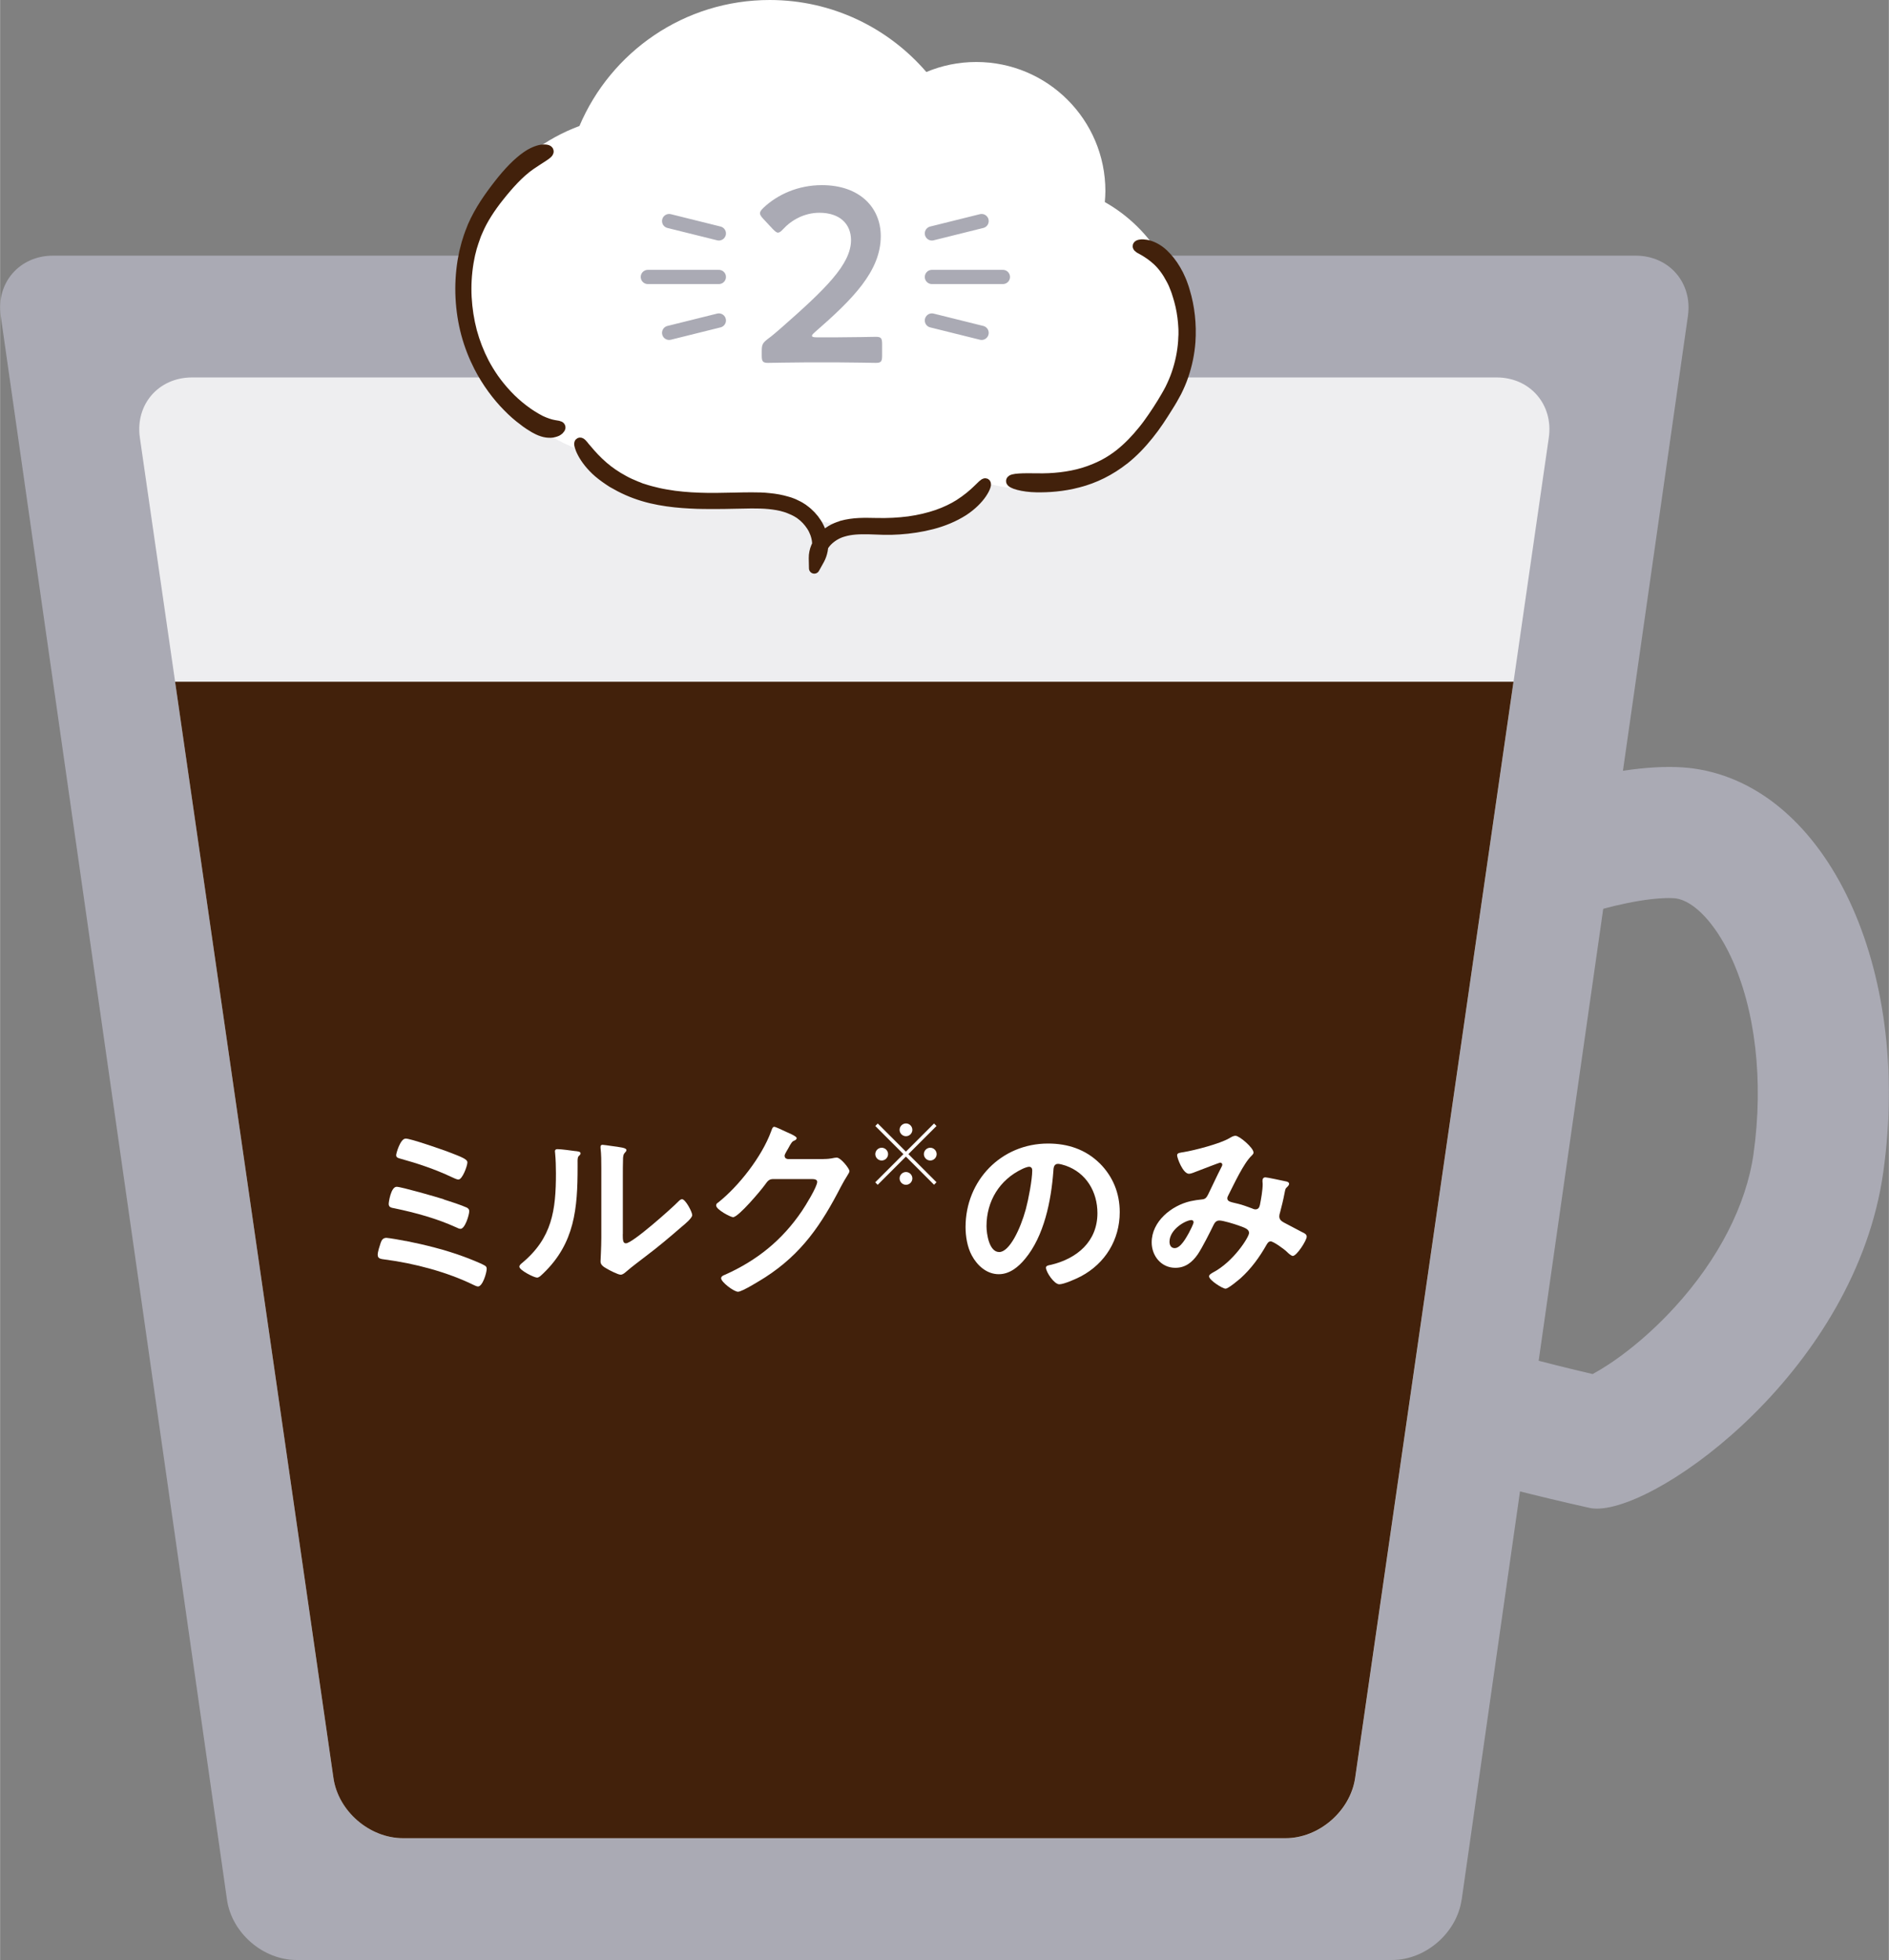 <svg xmlns="http://www.w3.org/2000/svg" width="266" height="276" viewBox="0 0 265.97 276"><rect x="0" y="0" width="265.97" height="276" fill="#808080" stroke="none"/><defs><style>.cls-1{fill:#fff;}.cls-2{stroke:#42210b;stroke-width:1.5px;}.cls-2,.cls-3{fill:#42210b;}.cls-2,.cls-4{stroke-linecap:round;stroke-linejoin:round;}.cls-5{fill:#eeeef0;}.cls-4{fill:none;stroke:#aaaab4;stroke-width:2px;}.cls-6{fill:#aaaab4;}</style></defs><g id="image"><g><g><path class="cls-6" d="m235.03,108v18.46c.56,0,.85.04.9.04,2.59.36,5.56,3.5,7.77,8.19,3.48,7.41,4.65,17.54,3.21,27.78-1.01,7.2-4.94,14.85-11.05,21.55-4.54,4.98-9.04,8.1-11.61,9.47-27.43-6.41-36.79-12.02-39.77-15.65-2.02-2.47-2.1-7.09-.31-19.76.86-6.11,8.29-14.02,19.39-20.65,11.93-7.12,25.12-10.97,31.47-10.97v-18.46m0,0c-20.8,0-65.32,20.38-69.14,47.51-4.05,28.75-3.78,43.04,57.94,56.83.31.07.66.1,1.04.1,9.1,0,36.43-19.79,40.31-47.39,4.05-28.75-7.9-54.19-26.69-56.83-1.06-.15-2.22-.22-3.46-.22h0Z"/><path class="cls-6" d="m205.8,267.51c-.67,4.67-5.07,8.49-9.78,8.49H41.73c-4.71,0-9.12-3.82-9.78-8.49L.09,44.49c-.67-4.67,2.64-8.49,7.36-8.49h222.86c4.71,0,8.03,3.82,7.36,8.49l-31.86,223.03Z"/><path class="cls-5" d="m56.74,258.86c-4.71,0-9.12-3.82-9.8-8.48L19.68,61.63c-.67-4.67,2.63-8.48,7.35-8.48h183.7c4.71,0,8.02,3.82,7.35,8.48l-27.26,188.75c-.67,4.67-5.08,8.48-9.8,8.48H56.74Z"/><path class="cls-3" d="m24.64,96l22.3,154.37c.67,4.67,5.08,8.48,9.8,8.48h124.27c4.71,0,9.12-3.82,9.8-8.48l22.3-154.37H24.64Z"/><g><path class="cls-1" d="m57.15,174.75c2.66.53,5.6,1.26,8.15,2.21.62.22,2.38.92,2.91,1.23.2.11.31.22.31.48,0,.53-.56,2.49-1.23,2.49-.17,0-.45-.14-.62-.22-3.72-1.82-8.37-3.05-12.49-3.58-.59-.08-1.01-.11-1.01-.67,0-.42.28-1.26.42-1.68s.36-.7.81-.7c.28,0,2.35.36,2.74.45Zm5.32-5.85c.81.25,2.52.81,3.25,1.15.2.11.34.25.34.5,0,.53-.59,2.49-1.23,2.49-.17,0-.42-.11-.59-.2-2.77-1.26-5.74-2.07-8.71-2.69-.45-.08-.81-.14-.81-.62,0-.25.31-2.41,1.12-2.41.64,0,5.71,1.46,6.64,1.76Zm-5.38-8.57c.73,0,4.87,1.46,5.8,1.79,2.21.84,2.91,1.12,2.91,1.57,0,.48-.7,2.41-1.26,2.41-.25,0-.73-.25-.98-.36-2.32-1.09-4.73-1.9-7.2-2.58-.28-.08-.59-.14-.59-.5,0-.25.59-2.32,1.32-2.32Z"/><path class="cls-1" d="m81.04,162.09c.34.06.7.06.7.34,0,.14-.17.28-.28.39-.17.17-.14.64-.14.9v.62c0,5.8-.39,10.72-4.84,14.98-.22.2-.56.59-.87.59-.42,0-2.49-1.04-2.49-1.54,0-.2.22-.39.36-.5,4.26-3.53,4.79-7.45,4.79-12.66,0-.84-.03-1.96-.11-2.77,0-.08-.03-.22-.03-.31,0-.25.17-.31.36-.31.53,0,1.96.2,2.55.28Zm6.64,11.7c0,.87.03,1.29.45,1.29.92,0,6.44-4.93,7.34-5.85.14-.14.34-.36.56-.36.48,0,1.43,1.79,1.43,2.24,0,.42-1.09,1.32-1.46,1.62-1.68,1.46-3.36,2.88-5.12,4.2-.76.59-1.96,1.48-2.63,2.07-.25.2-.53.5-.87.5-.36,0-1.57-.62-1.93-.84-.39-.22-.9-.5-.9-1.01,0-.2.11-2.02.11-3.36v-9.8c0-.95,0-1.9-.11-2.86v-.14c0-.2.11-.28.28-.28s.87.11,1.09.14c1.46.2,2.27.28,2.27.59,0,.2-.11.25-.22.39-.2.2-.22.45-.25.73-.03.64-.03,2.04-.03,2.74v7.98Z"/><path class="cls-1" d="m115.93,163.21c.5,0,.92-.03,1.57-.17.08,0,.2-.03.31-.03.56,0,1.79,1.54,1.79,1.9,0,.14-.11.34-.34.7-.22.34-.5.81-.87,1.51-2.74,5.32-5.49,9.41-10.64,12.74-.62.39-3.25,2.04-3.84,2.04s-2.38-1.37-2.38-1.9c0-.28.34-.42.56-.5,4.51-2.02,8.04-4.87,10.81-8.96.48-.7,2.16-3.42,2.16-4.12,0-.36-.45-.39-.84-.39h-5.32c-.64,0-.81.28-1.18.78-.53.76-3.75,4.59-4.51,4.59-.34,0-2.38-1.06-2.38-1.65,0-.2.11-.31.25-.39,2.94-2.32,6.19-6.5,7.48-10.02.11-.28.2-.67.45-.67.14,0,.9.34,1.48.62.25.14,1.68.67,1.68.98,0,.14-.14.25-.25.31-.39.14-.48.28-.95,1.15-.11.22-.5.78-.5,1.01,0,.31.2.45.48.48h4.98Z"/><path class="cls-1" d="m131.86,158.56l-3.96,3.96,3.96,3.96-.35.35-3.96-3.96-3.97,3.97-.35-.35,3.97-3.97-3.96-3.96.35-.35,3.96,3.96,3.96-3.96.35.35Zm-7.72,4.86c-.49,0-.9-.41-.9-.9s.41-.9.9-.9.9.41.9.9-.41.9-.9.9Zm2.52-4.32c0-.49.41-.9.9-.9s.9.41.9.9-.41.9-.9.9-.9-.41-.9-.9Zm1.8,6.84c0,.49-.41.9-.9.9s-.9-.41-.9-.9.41-.9.9-.9.9.41.9.9Zm2.52-4.32c.49,0,.9.41.9.9s-.41.9-.9.9-.9-.41-.9-.9.41-.9.9-.9Z"/><path class="cls-1" d="m154.83,163.8c1.88,1.88,2.83,4.23,2.83,6.89,0,3.89-2.04,7.22-5.46,9.04-.64.34-2.38,1.12-3.05,1.12-.73,0-1.88-1.74-1.88-2.35,0-.28.42-.34.7-.39,3.67-.87,6.55-3.28,6.55-7.28,0-3-1.57-5.68-4.48-6.69-.25-.08-.81-.25-1.06-.25-.64,0-.64.62-.67,1.09-.31,4.09-1.29,9.07-3.98,12.29-.92,1.12-2.16,2.16-3.7,2.16-1.71,0-3.05-1.23-3.81-2.66-.62-1.15-.87-2.66-.87-3.98,0-6.55,5.01-11.76,11.62-11.76,2.74,0,5.26.81,7.25,2.77Zm-10.89.81c-3.19,1.51-5.04,4.51-5.04,8.06,0,1.04.36,3.64,1.79,3.64s2.97-3.19,3.75-6.05c.36-1.34.9-4.12.9-5.46,0-.28-.14-.5-.45-.5-.22,0-.73.2-.95.31Z"/><path class="cls-1" d="m176.51,162.26c0,.2-.14.34-.28.48-1.12,1.06-2.49,4.03-3.25,5.52-.08.17-.17.31-.17.48,0,.5.56.53,1.54.78.5.11,1.43.45,1.93.64.14.06.31.14.48.14.42,0,.56-.28.64-.62.17-.84.39-2.1.39-2.94,0-.14-.03-.28-.03-.42,0-.28.08-.53.42-.53.22,0,2.49.48,2.83.56.2.03.5.11.5.36,0,.2-.22.39-.45.62-.08.08-.17.56-.2.73-.17.9-.39,1.79-.62,2.66-.06.17-.11.39-.11.56,0,.45.28.67.64.87.56.28,2.21,1.18,2.6,1.37.25.11.62.28.62.62,0,.53-1.4,2.72-1.96,2.72-.2,0-.62-.36-.84-.59-.36-.36-1.88-1.46-2.27-1.46-.31,0-.45.25-.59.48-.98,1.74-2.16,3.36-3.64,4.7-.34.28-1.74,1.48-2.13,1.48-.42,0-2.32-1.2-2.32-1.74,0-.25.36-.42.53-.53,2.91-1.51,5.1-5.01,5.1-5.57,0-.5-.45-.7-1.48-1.06-.56-.2-2.16-.7-2.69-.7-.42,0-.64.25-.81.59-.53,1.09-1.6,3.22-2.24,4.17-.78,1.12-1.74,1.9-3.16,1.9-1.99,0-3.33-1.68-3.33-3.58,0-2.94,2.77-5.18,5.46-5.8.53-.11,1.06-.2,1.62-.25.53-.03.67-.34.87-.7.62-1.26,1.2-2.55,1.85-3.81.08-.14.14-.25.14-.39,0-.2-.17-.28-.31-.28-.08,0-2.35.87-3.28,1.23-.28.11-.81.34-1.09.34-.87,0-1.68-2.24-1.68-2.6s.42-.36.92-.45c1.54-.25,5.12-1.18,6.44-1.96.25-.14.53-.34.87-.34.56,0,2.52,1.71,2.52,2.32Zm-8.76,9.55c-.78,0-3.08,1.29-3.08,3.05,0,.48.22.9.73.9.84,0,1.62-1.48,1.99-2.13.14-.25.67-1.29.67-1.51,0-.14-.08-.31-.31-.31Z"/></g></g><g><path class="cls-1" d="m155.56,28.46c.04-.51.08-1.03.08-1.55,0-10.04-8.14-18.18-18.18-18.18-2.49,0-4.87.5-7.03,1.41-5.34-6.2-13.24-10.14-22.06-10.14-12.04,0-22.37,7.31-26.79,17.74-9.52,3.54-16.28,12.41-16.28,22.8s7.01,19.6,16.82,23c4.6,4.38,10.93,7.08,17.92,7.08,2.41,0,4.73-.33,6.94-.93,4.12,2.76,9.13,4.38,14.54,4.38,6.5,0,12.42-2.34,16.92-6.19,2.05.65,4.24,1,6.51,1,11.94,0,21.61-9.68,21.61-21.61,0-8.07-4.43-15.1-10.99-18.81Z"/><g><path class="cls-2" d="m118.5,74.07c.82-.23,1.66-.34,2.48-.38s1.64-.01,2.42,0c1.58.04,3.11-.04,4.57-.23,1.45-.2,2.81-.53,4.01-.94,1.2-.42,2.25-.93,3.1-1.47,1.08-.69,1.97-1.44,2.57-2.03s.98-.98,1.1-.92c.11.07-.04.62-.55,1.37-.5.75-1.4,1.68-2.57,2.44-1.35.86-2.86,1.47-4.39,1.87-1.54.4-3.1.63-4.61.73-.75.05-1.49.07-2.22.05s-1.43-.04-2.09-.07c-.67-.01-1.31-.01-1.91.04-.61.05-1.16.15-1.67.3-.88.24-1.68.73-2.3,1.36-.62.65-1.02,1.47-1,2.33l-.77-.19c.35-.65.48-1.4.4-2.14-.09-.74-.36-1.48-.78-2.13-.42-.65-.96-1.23-1.58-1.67-.08-.07-.16-.11-.24-.16l-.24-.15c-.18-.09-.34-.19-.53-.27-.18-.08-.35-.16-.54-.23-.09-.04-.19-.07-.28-.11l-.28-.09c-.75-.24-1.55-.36-2.34-.44-.79-.08-1.62-.09-2.42-.09-1.63.01-3.29.08-4.94.08-1.13,0-2.4.01-3.76-.07-1.36-.07-2.81-.2-4.31-.48-1.49-.27-3.02-.71-4.48-1.36-.73-.32-1.44-.7-2.13-1.1-.67-.43-1.33-.89-1.93-1.4-1.05-.9-1.82-1.93-2.24-2.73-.11-.2-.19-.39-.26-.55-.07-.18-.11-.32-.15-.44-.07-.24-.07-.4,0-.43s.19.05.35.24c.08.09.18.2.28.34.12.13.24.28.38.44.55.66,1.32,1.52,2.3,2.36.77.66,1.72,1.33,2.84,1.93.55.31,1.17.58,1.8.84.16.05.32.12.48.19.08.03.16.07.24.09s.16.05.26.08c.18.05.34.11.51.16.18.05.35.09.53.15.7.19,1.44.36,2.18.48.38.07.75.12,1.14.18.39.04.77.09,1.17.13.78.08,1.58.12,2.37.15.79.03,1.6.04,2.41.03,1.64-.01,3.29-.08,4.94-.08.84,0,1.67.01,2.51.11.84.08,1.68.23,2.51.48l.31.09c.11.04.2.08.3.11.2.07.4.16.59.26.2.08.39.2.58.3l.28.18c.09.05.19.11.27.19.71.51,1.32,1.16,1.79,1.9.46.74.78,1.58.89,2.46.09.89-.07,1.82-.51,2.63l-.69,1.24-.03-1.43c-.01-.55.11-1.09.32-1.59s.53-.93.89-1.31c.71-.78,1.64-1.32,2.64-1.6Z"/><path class="cls-2" d="m66.56,31.9c.5-1.15,1.1-2.21,1.74-3.2.65-.99,1.32-1.9,1.98-2.74,1.32-1.7,2.67-3.08,3.87-3.91.75-.53,1.52-.84,2.09-.93.15-.02.27-.03.39-.03s.22.02.3.03c.16.03.26.09.27.19.01.09-.05.19-.19.31-.07.05-.15.12-.24.19-.09.07-.2.14-.32.22-.47.31-1.1.7-1.8,1.18-1.59,1.11-3.06,2.76-4.36,4.39-1.31,1.63-2.37,3.29-3.02,4.81l-.23.53c-.08.17-.13.38-.2.55-.07.19-.13.36-.2.57l-.18.57c-.07.19-.11.38-.16.58l-.15.58-.12.6c-.04.21-.08.39-.11.6-.26,1.59-.36,3.25-.27,4.88s.34,3.25.75,4.81c.42,1.54,1,3.03,1.71,4.4.38.72.84,1.49,1.39,2.28.55.77,1.17,1.54,1.87,2.28.69.74,1.45,1.42,2.26,2.04.2.15.4.29.61.45s.42.27.62.41c.42.27.84.51,1.25.72.73.34,1.39.55,1.87.63.48.1.84.09.88.27.03.09-.04.19-.18.33-.07.07-.16.12-.27.19-.11.05-.24.1-.39.14-.3.09-.66.1-1.05.05-.39-.05-.81-.19-1.21-.38-.32-.15-.66-.34-1-.57-.18-.1-.34-.22-.51-.34-.09-.05-.18-.12-.27-.19s-.18-.14-.27-.21c-.73-.53-1.47-1.18-2.21-1.94-1.48-1.49-2.92-3.43-4.04-5.6-.74-1.44-1.35-3-1.79-4.63-.44-1.64-.7-3.34-.79-5.07-.09-1.73.01-3.46.28-5.16.03-.21.08-.43.12-.63l.12-.63.16-.62c.05-.21.11-.41.16-.62l.19-.6c.05-.21.13-.39.2-.6.07-.19.13-.39.22-.58l.24-.62Z"/><path class="cls-2" d="m158.25,64.69c-.96.76-2.02,1.43-3.1,1.97s-2.22.96-3.32,1.24c-2.2.59-4.28.7-5.86.68-2.03-.03-3.61-.54-3.57-.85.05-.34,1.66-.36,3.6-.33,2.23.05,4.54-.19,6.59-.81,1.02-.31,1.98-.71,2.85-1.16.85-.45,1.61-.96,2.25-1.47,1.21-.96,2.29-2.09,3.26-3.3.5-.6.95-1.24,1.4-1.89s.87-1.3,1.29-1.98c.2-.34.4-.67.6-1.01.19-.34.39-.67.56-1.02.34-.7.65-1.4.9-2.14.5-1.46.82-2.99.93-4.53.02-.2.02-.42.03-.64,0-.11.02-.22.02-.33v-.34c0-.23,0-.45-.02-.7-.02-.23-.03-.48-.05-.71-.09-.98-.25-2-.54-3.04-.06-.26-.16-.51-.23-.78-.05-.12-.08-.26-.12-.39s-.09-.26-.14-.39c-.19-.53-.4-1.02-.67-1.5-.51-.98-1.15-1.88-1.92-2.6-.67-.62-1.35-1.07-1.88-1.38-.26-.14-.48-.28-.65-.36-.16-.11-.25-.2-.23-.28s.12-.14.33-.17c.2-.05.48-.03.84.03.7.12,1.63.56,2.4,1.3.6.57,1.21,1.32,1.72,2.2.26.43.5.91.71,1.41.05.12.11.25.16.39.05.12.09.26.14.39.09.26.19.53.26.81.67,2.19.95,4.68.78,7.13-.12,1.61-.45,3.22-.98,4.76-.26.78-.59,1.52-.95,2.25-.19.36-.39.71-.59,1.07-.2.34-.4.68-.62,1.02-.42.68-.85,1.35-1.3,2.02s-.93,1.32-1.43,1.94c-1.04,1.3-2.17,2.48-3.44,3.49Z"/></g><path class="cls-6" d="m118,47.5c1.79,0,5.08-.07,5.32-.07.74,0,.88.21.88,1.01v1.65c0,.8-.14,1.01-.88,1.01-.25,0-3.54-.07-5.32-.07h-4.55c-1.79,0-5.08.07-5.32.07-.73,0-.88-.21-.88-1.01v-.63c0-.91.11-1.16.84-1.72.63-.46,1.19-.95,1.79-1.47,6.3-5.53,9.94-9.03,9.94-12.46,0-2.27-1.58-3.85-4.45-3.85-2.1,0-3.92,1.01-5.11,2.31-.32.35-.53.49-.74.49-.17,0-.38-.17-.7-.49l-1.4-1.5c-.28-.32-.42-.53-.42-.74,0-.25.18-.46.49-.77,2-1.89,4.9-3.19,8.23-3.19,5.32,0,8.29,3.15,8.29,7.18,0,4.94-3.96,8.89-9.31,13.55-.28.25-.38.39-.38.49,0,.14.21.21.63.21h3.04Z"/><line class="cls-4" x1="101.21" y1="39" x2="91.21" y2="39"/><line class="cls-4" x1="101.21" y1="45.13" x2="94.21" y2="46.87"/><line class="cls-4" x1="101.21" y1="32.87" x2="94.21" y2="31.13"/><line class="cls-4" x1="131.21" y1="39" x2="141.21" y2="39"/><line class="cls-4" x1="131.21" y1="45.13" x2="138.21" y2="46.87"/><line class="cls-4" x1="131.21" y1="32.87" x2="138.21" y2="31.13"/></g></g></g></svg>